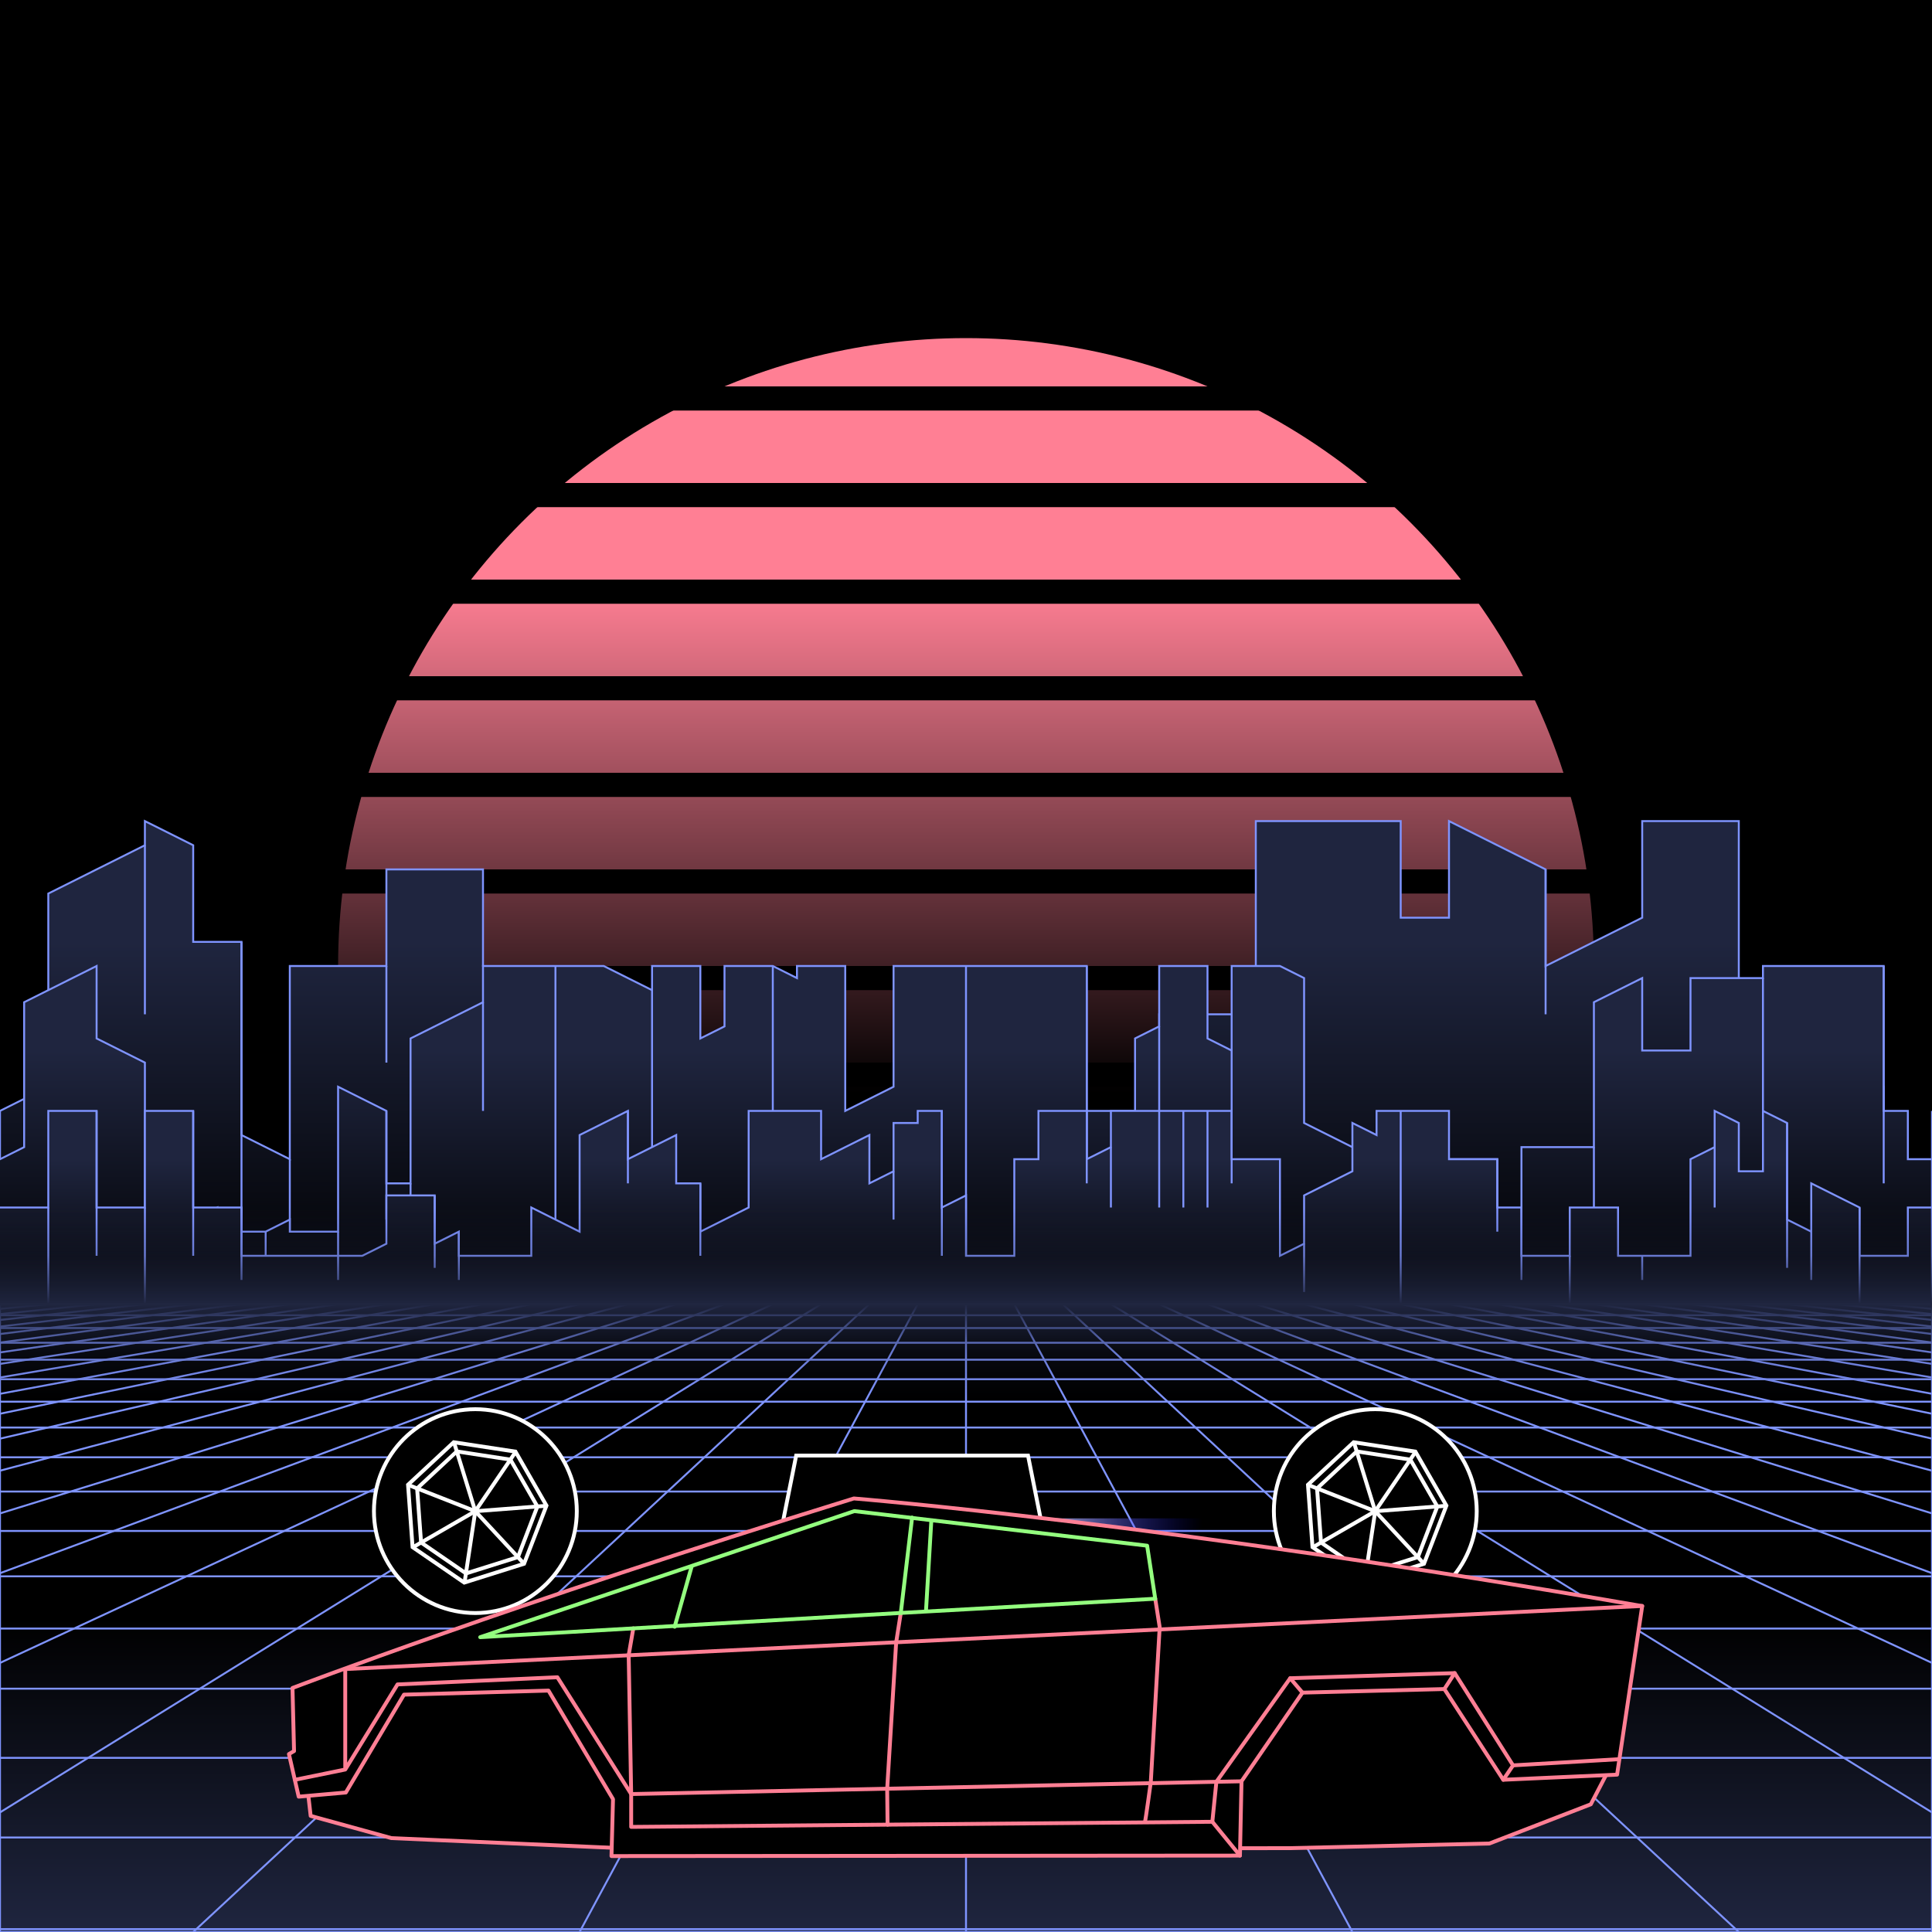 <svg xmlns="http://www.w3.org/2000/svg" viewBox="0 0 2000 2000" width="350" height="350">
    <defs>
        <linearGradient id="moon-grad" x1="0" x2="0" y1="0" y2="1">
            <stop offset="20%" stop-color="#ff7f94" stop-opacity="1"/>
            <stop offset="60%" stop-color="#ff7f94" stop-opacity="0"/>
        </linearGradient>

        <linearGradient id="star-grad" x1="0" y1="0" x2="1" y2="0">
            <stop offset="0%" stop-color="#ffffff" stop-opacity="0"/>
            <stop offset="80%" stop-color="#ffffff" stop-opacity=".5"/>
            <stop offset="100%" stop-color="#ffffff" stop-opacity="1"/>
        </linearGradient>

        <linearGradient id="bg-grad" x1="0" x2="0" y1="0" y2="1">
            <stop offset="25%" stop-color="#1f253f" stop-opacity="1"/>
            <stop offset="100%" stop-color="#000000" stop-opacity="1"/>
        </linearGradient>

        <linearGradient id="fog-grad" x1="0" x2="0" y1="0" y2="1">
            <stop offset="0%" stop-color="#1f253f" stop-opacity="0"/>
            <stop offset="25%" stop-color="#1f253f" stop-opacity=".25"/>
            <stop offset="50%" stop-color="#1f253f" stop-opacity="1"/>
            <stop offset="75%" stop-color="#1f253f" stop-opacity=".25"/>
            <stop offset="100%" stop-color="#1f253f" stop-opacity="0"/>
        </linearGradient>

        <linearGradient id="undergrid-grad" x1="0" x2="0" y1="0" y2="1">
            <stop offset="50%" stop-color="#000000" stop-opacity="1"/>
            <stop offset="100%" stop-color="#1f253f" stop-opacity="1"/>
        </linearGradient>

        <linearGradient id="flame-grad" x1="0" x2="1" y1="0" y2="0">
            <stop offset="0%" stop-color="#ffffff" stop-opacity="1"/>
            <stop offset="100%" stop-color="#0000ff" stop-opacity="0"/>
        </linearGradient>

        <linearGradient id="thrust-grad" x1="0" x2="0" y1="0" y2="1">
            <stop offset="0%" stop-color="#ffffff" stop-opacity="1"/>
            <stop offset="25%" stop-color="#ffffff" stop-opacity=".5"/>
            <stop offset="100%" stop-color="#ffffff" stop-opacity="0"/>
        </linearGradient>


        <style>
            #vmount                         {fill:url(#bg-grad); stroke:#7f94ff; stroke-width:2px;}
            #sky, #moonstripes              {fill:#000000}
            .background                     {fill:url(#bg-grad); stroke:#7f94ff; stroke-width:2px;}
            #mooncircle                     {fill:url(#moon-grad);}
            #grid                           {stroke-width:2px; fill:none; stroke:#7f94ff;}
            #star                           {stroke-width:10px; fill:none; stroke:url(#star-grad); stroke-linecap:round;}
            #undergrid                      {fill:url(#undergrid-grad);}
            #fog                            {fill:url(#fog-grad);}
            #pink,#aqua                     {fill:none;  stroke-linecap:round; stroke-linejoin:round; stroke-width:4px;}
            #gleam                          {fill:none;  stroke-linecap:round; stroke-linejoin:round; stroke-width:25px; stroke:white;}
            #pink,#outline,#under           {stroke:#ff7f94;}
            #aqua, #gun, #frontgun          {stroke:#94ff7f;}                    
            #outline,#under,#gun,#frontgun  {fill:#000000; stroke-linecap:round; stroke-linejoin:round; stroke-width:4px;}
            .wheel                          {fill:#000000; stroke:#ffffff; stroke-width:4px;}
            #laser                          {stroke-width:15px; stroke:#94ff7f;}
            

            #gun, #frontgun                 {stroke:#ffffff;}

            #flame        				    {fill:url(#flame-grad); stroke:none; }
            #rocket                         {stroke:#ffffff; stroke-width:4px; fill:#000000;}
            .stripe                         {stroke:#7f0000;}
			#housing 					    {stroke:#ffffff;stroke-width:4px; fill:#000000}

            .jet                            {stroke:#94ff7f; stroke-width:4; fill:#000000}
            .thrust                         {fill:url(#thrust-grad);}

        </style>

    </defs>

    <g id="sky"><rect width="2000" height="2000"/></g>

    <g id="moon">
        <circle id="mooncircle" cx="1000" cy="1000" r="650"/>
        <g id="moonstripes">
            <animateTransform attributeName="transform" type="translate" from="0 50" to="0 150" dur="2s" repeatCount="indefinite"/>
            <rect x="0" y="0"     width="2000" height="25"/><rect x="0" y="100"   width="2000" height="25"/><rect x="0" y="200"   width="2000" height="25"/><rect x="0" y="300"   width="2000" height="25"/><rect x="0" y="400"   width="2000" height="25"/><rect x="0" y="500"   width="2000" height="25"/><rect x="0" y="600"   width="2000" height="25"/><rect x="0" y="700"   width="2000" height="25"/><rect x="0" y="800"   width="2000" height="25"/><rect x="0" y="900"   width="2000" height="25"/><rect x="0" y="1000"  width="2000" height="25"/><rect x="0" y="1100"  width="2000" height="25"/><rect x="0" y="1200"  width="2000" height="25"/>
        </g>
    </g>

    <g class="background" transform="translate(-2000 850)"><polygon points="0 300 50 275.0 50 75.0 150 25.0 150 0 200 25.0 200 125.0 250 125.0 250 325.0 300 350.0 300 150.0 400 150.0 400 50.0 500 50.0 500 150.0 550 175.0 550 275.0 600 250.0 600 400 700 400.0 700 400 800 400.0 800 400 900 400 900 300 1000 300.0 1000 400 1100 400.0 1100 400 1200 400.0 1200 200.0 1300 200.0 1300 0.0 1400 0.0 1400 0 1450 0.0 1450 100.0 1500 100.0 1500 0 1600 50.0 1600 150.0 1700 100.0 1700 0 1750 0.0 1750 0 1800 0 1800 200 1850 175.0 1850 275.0 1950 275.0 1950 400 2000 400 2000 300 2000 300 2000 300 2050 275.0 2050 75.0 2150 25.0 2150 0 2200 25.0 2200 125.0 2250 125.0 2250 325.0 2300 350.0 2300 150.0 2400 150.0 2400 50.0 2500 50.0 2500 150.0 2550 175.0 2550 275.0 2600 250.0 2600 400 2700 400.0 2700 400 2800 400.0 2800 400 2900 400 2900 300 3000 300.0 3000 400 3100 400.0 3100 400 3200 400.0 3200 200.0 3300 200.0 3300 0.0 3400 0.0 3400 0 3450 0.0 3450 100.0 3500 100.0 3500 0 3600 50.0 3600 150.0 3700 100.0 3700 0 3750 0.0 3750 0 3800 0 3800 200 3850 175.0 3850 275.0 3950 275.0 3950 400 4000 400 4000 300 4000 300 4000 500 0 500"/><g><line x1="150" y1="25.0" x2="150" y2="200.0"/><line x1="2150" y1="25.0" x2="2150" y2="200.0"/><line x1="250" y1="125.0" x2="250" y2="425.0"/><line x1="2250" y1="125.0" x2="2250" y2="425.0"/><line x1="300" y1="350.0" x2="300" y2="550.0"/><line x1="2300" y1="350.0" x2="2300" y2="550.0"/><line x1="400" y1="150.0" x2="400" y2="250.0"/><line x1="2400" y1="150.0" x2="2400" y2="250.0"/><line x1="600" y1="250.0" x2="600" y2="500.0"/><line x1="2600" y1="250.0" x2="2600" y2="500.0"/><line x1="700" y1="400.0" x2="700" y2="500.0"/><line x1="2700" y1="400.0" x2="2700" y2="500.0"/><line x1="1100" y1="400.0" x2="1100" y2="500.0"/><line x1="3100" y1="400.0" x2="3100" y2="500.0"/><line x1="1300" y1="200.0" x2="1300" y2="400.0"/><line x1="3300" y1="200.0" x2="3300" y2="400.0"/><line x1="1600" y1="50.0" x2="1600" y2="200.0"/><line x1="3600" y1="50.0" x2="3600" y2="200.0"/></g><animateTransform from="-2000 850" to="0 850" dur="15s" attributeName="transform" attributeType="XML" type="translate" repeatCount="indefinite"/></g><g class="background" transform="translate(-2000 850)"><polygon points="0 350 25 337.5 25 187.5 100 150.0 100 225.0 150 250.0 150 400.0 175 400.0 175 425 225 400.0 225 425 275 425.0 275 425 300 412.5 300 425 350 425.0 350 275.0 400 300.0 400 375.0 425 375.0 425 225.0 500 187.5 500 150 575 150 575 150 625 150 625 150 675 175.0 675 150 725 150.0 725 225.0 750 212.5 750 150 800 150.0 800 150 825 162.5 825 150 875 150.0 875 300.0 925 275.0 925 150 1000 150.0 1000 150 1075 150.0 1075 150 1125 150 1125 300 1175 300.0 1175 225.0 1200 212.5 1200 150 1250 150.0 1250 225.0 1275 237.5 1275 150 1325 150.0 1325 150 1350 162.5 1350 312.5 1425 350.0 1425 425 1500 425 1500 350 1550 350.0 1550 425 1575 412.5 1575 337.5 1650 337.5 1650 187.5 1700 162.5 1700 237.5 1750 237.5 1750 162.5 1825 162.5 1825 150 1900 150 1900 150 1950 150.0 1950 300.0 1975 300.0 1975 350 2000 350 2000 350 2025 337.5 2025 187.5 2100 150.0 2100 225.0 2150 250.0 2150 400.0 2175 400.0 2175 425 2225 400.0 2225 425 2275 425.0 2275 425 2300 412.5 2300 425 2350 425.0 2350 275.0 2400 300.0 2400 375.0 2425 375.0 2425 225.0 2500 187.5 2500 150 2575 150 2575 150 2625 150 2625 150 2675 175.0 2675 150 2725 150.0 2725 225.0 2750 212.5 2750 150 2800 150.0 2800 150 2825 162.5 2825 150 2875 150.0 2875 300.0 2925 275.0 2925 150 3000 150.0 3000 150 3075 150.0 3075 150 3125 150 3125 300 3175 300.0 3175 225.0 3200 212.5 3200 150 3250 150.0 3250 225.0 3275 237.5 3275 150 3325 150.0 3325 150 3350 162.5 3350 312.5 3425 350.0 3425 425 3500 425 3500 350 3550 350.0 3550 425 3575 412.5 3575 337.5 3650 337.5 3650 187.5 3700 162.5 3700 237.5 3750 237.5 3750 162.5 3825 162.5 3825 150 3900 150 3900 150 3950 150.0 3950 300.0 3975 300.0 3975 350 4000 350 4000 500 0 500"/><g><line x1="275" y1="425.0" x2="275" y2="462.5"/><line x1="2275" y1="425.0" x2="2275" y2="462.5"/><line x1="350" y1="425.0" x2="350" y2="575.0"/><line x1="2350" y1="425.0" x2="2350" y2="575.0"/><line x1="400" y1="300.0" x2="400" y2="412.5"/><line x1="2400" y1="300.0" x2="2400" y2="412.5"/><line x1="425" y1="375.0" x2="425" y2="525.0"/><line x1="2425" y1="375.0" x2="2425" y2="525.0"/><line x1="500" y1="187.5" x2="500" y2="300.0"/><line x1="2500" y1="187.5" x2="2500" y2="300.0"/><line x1="575" y1="150" x2="575" y2="450.0"/><line x1="2575" y1="150" x2="2575" y2="450.0"/><line x1="675" y1="175.0" x2="675" y2="450.0"/><line x1="2675" y1="175.0" x2="2675" y2="450.0"/><line x1="800" y1="150.0" x2="800" y2="450.0"/><line x1="2800" y1="150.0" x2="2800" y2="450.0"/><line x1="1000" y1="150.0" x2="1000" y2="450.0"/><line x1="3000" y1="150.0" x2="3000" y2="450.0"/><line x1="1125" y1="150" x2="1125" y2="375.0"/><line x1="3125" y1="150" x2="3125" y2="375.0"/><line x1="1200" y1="212.5" x2="1200" y2="300.0"/><line x1="3200" y1="212.5" x2="3200" y2="300.0"/><line x1="1275" y1="237.5" x2="1275" y2="450.0"/><line x1="3275" y1="237.5" x2="3275" y2="450.0"/><line x1="1425" y1="350.0" x2="1425" y2="500.0"/><line x1="3425" y1="350.0" x2="3425" y2="500.0"/><line x1="1500" y1="425" x2="1500" y2="500.0"/><line x1="3500" y1="425" x2="3500" y2="500.0"/><line x1="1650" y1="337.5" x2="1650" y2="487.5"/><line x1="3650" y1="337.5" x2="3650" y2="487.5"/><line x1="1825" y1="162.5" x2="1825" y2="450.0"/><line x1="3825" y1="162.5" x2="3825" y2="450.0"/><line x1="1950" y1="150.0" x2="1950" y2="375.0"/><line x1="3950" y1="150.0" x2="3950" y2="375.0"/></g><animateTransform from="-2000 850" to="0 850" dur="10s" attributeName="transform" attributeType="XML" type="translate" repeatCount="indefinite"/></g><g class="background" transform="translate(-2000 850)"><polygon points="0 400 50 400.0 50 300.0 100 300 100 400 150 400.0 150 300.0 200 300 200 400 250 400.0 250 450.0 275 450.0 275 450 325 450 325 450 350 450.0 350 450 375 450.0 375 450 400 437.5 400 387.5 450 387.5 450 437.5 475 425.0 475 450 500 450.0 500 450 550 450.0 550 400.0 600 425.0 600 325.0 650 300.0 650 350.0 700 325.0 700 375.0 725 375.0 725 425.0 775 400.0 775 300.0 825 300.0 825 300 850 300 850 350 900 325.0 900 375.0 925 362.5 925 312.5 950 312.5 950 300 975 300.0 975 400.0 1000 387.5 1000 450 1050 450.0 1050 350.0 1075 350.0 1075 300 1125 300 1125 350 1150 337.5 1150 300 1200 300.0 1200 300 1225 300.0 1225 300 1250 300.0 1250 300 1275 300 1275 350 1325 350.0 1325 450.0 1350 437.5 1350 387.5 1400 362.5 1400 312.5 1425 325.0 1425 300 1450 300.0 1450 300 1500 300.0 1500 350.0 1550 350.0 1550 400.0 1575 400.0 1575 450.0 1625 450 1625 400 1675 400.0 1675 450 1700 450.0 1700 450 1750 450 1750 350 1775 337.5 1775 300 1800 312.5 1800 362.5 1825 362.5 1825 300 1850 312.5 1850 412.5 1875 425.0 1875 375.0 1925 400.0 1925 450 1950 450 1950 450 1975 450 1975 400 2000 400 2000 400 2050 400.0 2050 300.0 2100 300 2100 400 2150 400.0 2150 300.0 2200 300 2200 400 2250 400.0 2250 450.0 2275 450.0 2275 450 2325 450 2325 450 2350 450.0 2350 450 2375 450.0 2375 450 2400 437.5 2400 387.5 2450 387.5 2450 437.5 2475 425.0 2475 450 2500 450.0 2500 450 2550 450.0 2550 400.0 2600 425.0 2600 325.0 2650 300.0 2650 350.0 2700 325.0 2700 375.0 2725 375.0 2725 425.0 2775 400.0 2775 300.0 2825 300.0 2825 300 2850 300 2850 350 2900 325.0 2900 375.0 2925 362.5 2925 312.5 2950 312.5 2950 300 2975 300.0 2975 400.0 3000 387.5 3000 450 3050 450.0 3050 350.0 3075 350.0 3075 300 3125 300 3125 350 3150 337.5 3150 300 3200 300.0 3200 300 3225 300.0 3225 300 3250 300.0 3250 300 3275 300 3275 350 3325 350.0 3325 450.0 3350 437.5 3350 387.5 3400 362.5 3400 312.5 3425 325.0 3425 300 3450 300.0 3450 300 3500 300.0 3500 350.0 3550 350.0 3550 400.0 3575 400.0 3575 450.0 3625 450 3625 400 3675 400.0 3675 450 3700 450.0 3700 450 3750 450 3750 350 3775 337.5 3775 300 3800 312.5 3800 362.5 3825 362.5 3825 300 3850 312.5 3850 412.5 3875 425.0 3875 375.0 3925 400.0 3925 450 3950 450 3950 450 3975 450 3975 400 4000 400 4000 500 0 500"/><g><line x1="50" y1="400.0" x2="50" y2="500.0"/><line x1="2050" y1="400.0" x2="2050" y2="500.0"/><line x1="100" y1="300" x2="100" y2="450.0"/><line x1="2100" y1="300" x2="2100" y2="450.0"/><line x1="150" y1="400.0" x2="150" y2="500.0"/><line x1="2150" y1="400.0" x2="2150" y2="500.0"/><line x1="200" y1="300" x2="200" y2="450.0"/><line x1="2200" y1="300" x2="2200" y2="450.0"/><line x1="250" y1="400.0" x2="250" y2="475.0"/><line x1="2250" y1="400.0" x2="2250" y2="475.0"/><line x1="350" y1="450.0" x2="350" y2="475.0"/><line x1="2350" y1="450.0" x2="2350" y2="475.0"/><line x1="450" y1="387.5" x2="450" y2="462.5"/><line x1="2450" y1="387.5" x2="2450" y2="462.5"/><line x1="475" y1="425.0" x2="475" y2="475.0"/><line x1="2475" y1="425.0" x2="2475" y2="475.0"/><line x1="650" y1="300.0" x2="650" y2="375.0"/><line x1="2650" y1="300.0" x2="2650" y2="375.0"/><line x1="725" y1="375.0" x2="725" y2="450.0"/><line x1="2725" y1="375.0" x2="2725" y2="450.0"/><line x1="925" y1="362.5" x2="925" y2="412.5"/><line x1="2925" y1="362.5" x2="2925" y2="412.5"/><line x1="975" y1="300.0" x2="975" y2="450.0"/><line x1="2975" y1="300.0" x2="2975" y2="450.0"/><line x1="1125" y1="300" x2="1125" y2="375.0"/><line x1="3125" y1="300" x2="3125" y2="375.0"/><line x1="1150" y1="337.5" x2="1150" y2="400.0"/><line x1="3150" y1="337.5" x2="3150" y2="400.0"/><line x1="1200" y1="300.0" x2="1200" y2="400.0"/><line x1="3200" y1="300.0" x2="3200" y2="400.0"/><line x1="1225" y1="300.0" x2="1225" y2="400.0"/><line x1="3225" y1="300.0" x2="3225" y2="400.0"/><line x1="1250" y1="300.0" x2="1250" y2="400.0"/><line x1="3250" y1="300.0" x2="3250" y2="400.0"/><line x1="1275" y1="300" x2="1275" y2="375.0"/><line x1="3275" y1="300" x2="3275" y2="375.0"/><line x1="1350" y1="437.5" x2="1350" y2="487.5"/><line x1="3350" y1="437.5" x2="3350" y2="487.5"/><line x1="1450" y1="300.0" x2="1450" y2="500.0"/><line x1="3450" y1="300.0" x2="3450" y2="500.0"/><line x1="1550" y1="350.0" x2="1550" y2="425.0"/><line x1="3550" y1="350.0" x2="3550" y2="425.0"/><line x1="1575" y1="400.0" x2="1575" y2="475.0"/><line x1="3575" y1="400.0" x2="3575" y2="475.0"/><line x1="1625" y1="450" x2="1625" y2="500.0"/><line x1="3625" y1="450" x2="3625" y2="500.0"/><line x1="1700" y1="450.0" x2="1700" y2="475.0"/><line x1="3700" y1="450.0" x2="3700" y2="475.0"/><line x1="1775" y1="337.5" x2="1775" y2="400.0"/><line x1="3775" y1="337.5" x2="3775" y2="400.0"/><line x1="1850" y1="312.5" x2="1850" y2="462.5"/><line x1="3850" y1="312.5" x2="3850" y2="462.5"/><line x1="1875" y1="425.0" x2="1875" y2="475.0"/><line x1="3875" y1="425.0" x2="3875" y2="475.0"/><line x1="1925" y1="400.0" x2="1925" y2="500.0"/><line x1="3925" y1="400.0" x2="3925" y2="500.0"/></g><animateTransform from="-2000 850" to="0 850" dur="5s" attributeName="transform" attributeType="XML" type="translate" repeatCount="indefinite"/></g>

    <g>
        <rect><animate id="fake" begin="4.9;swipe.end" dur=".1s" attributeName="visibility" from="hide" to="hide"/></rect>
        <path id="star" d="M-2425,799.8c616.2-355.8,1278-560.9,1942.8-627"/>
        <animateTransform id="swipe" attributeName="transform" type="rotate" from="0 0 5000" to="360 0 5000" dur="5s" begin="fake.end"/>
    </g>

    <g id="grid">
        <rect id="undergrid" x="0" y="1350" width="2000" height="650"/>
        <g id="hor">
            <line x1="0" y1="1350" x2="2000" y2="1350"></line><line x1="0" y1="1361.51" x2="2000" y2="1361.51"></line><line x1="0" y1="1374.758" x2="2000" y2="1374.758"></line><line x1="0" y1="1390.006" x2="2000" y2="1390.006"></line><line x1="0" y1="1407.557" x2="2000" y2="1407.557"></line><line x1="0" y1="1427.759" x2="2000" y2="1427.759"></line><line x1="0" y1="1451.01" x2="2000" y2="1451.01"></line><line x1="0" y1="1477.773" x2="2000" y2="1477.773"></line><line x1="0" y1="1508.576" x2="2000" y2="1508.576"></line><line x1="0" y1="1544.031" x2="2000" y2="1544.031"></line><line x1="0" y1="1584.84" x2="2000" y2="1584.84"></line><line x1="0" y1="1631.811" x2="2000" y2="1631.811"></line><line x1="0" y1="1685.874" x2="2000" y2="1685.874"></line><line x1="0" y1="1748.102" x2="2000" y2="1748.102"></line><line x1="0" y1="1819.725" x2="2000" y2="1819.725"></line><line x1="0" y1="1902.163" x2="2000" y2="1902.163"></line><line x1="0" y1="1997.05" x2="2000" y2="1997.05"></line>
        </g>
        <g id="ver">
            <line x1="0" y1="1350" x2="-7000.0" y2="2000"><animate attributeName="x1" values="0;50" dur="100ms" repeatCount="indefinite"/><animate attributeName="x2" values="-7000.0;-6600.0" dur="100ms" repeatCount="indefinite"/></line><line x1="50" y1="1350" x2="-6600.0" y2="2000"><animate attributeName="x1" values="50;100" dur="100ms" repeatCount="indefinite"/><animate attributeName="x2" values="-6600.0;-6200.0" dur="100ms" repeatCount="indefinite"/></line><line x1="100" y1="1350" x2="-6200.0" y2="2000"><animate attributeName="x1" values="100;150" dur="100ms" repeatCount="indefinite"/><animate attributeName="x2" values="-6200.0;-5800.0" dur="100ms" repeatCount="indefinite"/></line><line x1="150" y1="1350" x2="-5800.0" y2="2000"><animate attributeName="x1" values="150;200" dur="100ms" repeatCount="indefinite"/><animate attributeName="x2" values="-5800.0;-5400.0" dur="100ms" repeatCount="indefinite"/></line><line x1="200" y1="1350" x2="-5400.0" y2="2000"><animate attributeName="x1" values="200;250" dur="100ms" repeatCount="indefinite"/><animate attributeName="x2" values="-5400.0;-5000.0" dur="100ms" repeatCount="indefinite"/></line><line x1="250" y1="1350" x2="-5000.0" y2="2000"><animate attributeName="x1" values="250;300" dur="100ms" repeatCount="indefinite"/><animate attributeName="x2" values="-5000.0;-4600.0" dur="100ms" repeatCount="indefinite"/></line><line x1="300" y1="1350" x2="-4600.0" y2="2000"><animate attributeName="x1" values="300;350" dur="100ms" repeatCount="indefinite"/><animate attributeName="x2" values="-4600.0;-4200.0" dur="100ms" repeatCount="indefinite"/></line><line x1="350" y1="1350" x2="-4200.0" y2="2000"><animate attributeName="x1" values="350;400" dur="100ms" repeatCount="indefinite"/><animate attributeName="x2" values="-4200.0;-3800.0" dur="100ms" repeatCount="indefinite"/></line><line x1="400" y1="1350" x2="-3800.0" y2="2000"><animate attributeName="x1" values="400;450" dur="100ms" repeatCount="indefinite"/><animate attributeName="x2" values="-3800.0;-3400.0" dur="100ms" repeatCount="indefinite"/></line><line x1="450" y1="1350" x2="-3400.0" y2="2000"><animate attributeName="x1" values="450;500" dur="100ms" repeatCount="indefinite"/><animate attributeName="x2" values="-3400.0;-3000.0" dur="100ms" repeatCount="indefinite"/></line><line x1="500" y1="1350" x2="-3000.0" y2="2000"><animate attributeName="x1" values="500;550" dur="100ms" repeatCount="indefinite"/><animate attributeName="x2" values="-3000.0;-2600.0" dur="100ms" repeatCount="indefinite"/></line><line x1="550" y1="1350" x2="-2600.0" y2="2000"><animate attributeName="x1" values="550;600" dur="100ms" repeatCount="indefinite"/><animate attributeName="x2" values="-2600.0;-2200.0" dur="100ms" repeatCount="indefinite"/></line><line x1="600" y1="1350" x2="-2200.0" y2="2000"><animate attributeName="x1" values="600;650" dur="100ms" repeatCount="indefinite"/><animate attributeName="x2" values="-2200.0;-1800.0" dur="100ms" repeatCount="indefinite"/></line><line x1="650" y1="1350" x2="-1800.0" y2="2000"><animate attributeName="x1" values="650;700" dur="100ms" repeatCount="indefinite"/><animate attributeName="x2" values="-1800.0;-1400.0" dur="100ms" repeatCount="indefinite"/></line><line x1="700" y1="1350" x2="-1400.0" y2="2000"><animate attributeName="x1" values="700;750" dur="100ms" repeatCount="indefinite"/><animate attributeName="x2" values="-1400.0;-1000.0" dur="100ms" repeatCount="indefinite"/></line><line x1="750" y1="1350" x2="-1000.0" y2="2000"><animate attributeName="x1" values="750;800" dur="100ms" repeatCount="indefinite"/><animate attributeName="x2" values="-1000.0;-600.0" dur="100ms" repeatCount="indefinite"/></line><line x1="800" y1="1350" x2="-600.0" y2="2000"><animate attributeName="x1" values="800;850" dur="100ms" repeatCount="indefinite"/><animate attributeName="x2" values="-600.0;-200.0" dur="100ms" repeatCount="indefinite"/></line><line x1="850" y1="1350" x2="-200.0" y2="2000"><animate attributeName="x1" values="850;900" dur="100ms" repeatCount="indefinite"/><animate attributeName="x2" values="-200.0;200.0" dur="100ms" repeatCount="indefinite"/></line><line x1="900" y1="1350" x2="200.0" y2="2000"><animate attributeName="x1" values="900;950" dur="100ms" repeatCount="indefinite"/><animate attributeName="x2" values="200.0;600.0" dur="100ms" repeatCount="indefinite"/></line><line x1="950" y1="1350" x2="600.0" y2="2000"><animate attributeName="x1" values="950;1000" dur="100ms" repeatCount="indefinite"/><animate attributeName="x2" values="600.0;1000.0" dur="100ms" repeatCount="indefinite"/></line><line x1="1000" y1="1350" x2="1000.0" y2="2000"><animate attributeName="x1" values="1000;1050" dur="100ms" repeatCount="indefinite"/><animate attributeName="x2" values="1000.0;1400.0" dur="100ms" repeatCount="indefinite"/></line><line x1="1050" y1="1350" x2="1400.0" y2="2000"><animate attributeName="x1" values="1050;1100" dur="100ms" repeatCount="indefinite"/><animate attributeName="x2" values="1400.0;1800.0" dur="100ms" repeatCount="indefinite"/></line><line x1="1100" y1="1350" x2="1800.0" y2="2000"><animate attributeName="x1" values="1100;1150" dur="100ms" repeatCount="indefinite"/><animate attributeName="x2" values="1800.0;2200.0" dur="100ms" repeatCount="indefinite"/></line><line x1="1150" y1="1350" x2="2200.0" y2="2000"><animate attributeName="x1" values="1150;1200" dur="100ms" repeatCount="indefinite"/><animate attributeName="x2" values="2200.0;2600.0" dur="100ms" repeatCount="indefinite"/></line><line x1="1200" y1="1350" x2="2600.0" y2="2000"><animate attributeName="x1" values="1200;1250" dur="100ms" repeatCount="indefinite"/><animate attributeName="x2" values="2600.0;3000.0" dur="100ms" repeatCount="indefinite"/></line><line x1="1250" y1="1350" x2="3000.0" y2="2000"><animate attributeName="x1" values="1250;1300" dur="100ms" repeatCount="indefinite"/><animate attributeName="x2" values="3000.0;3400.0" dur="100ms" repeatCount="indefinite"/></line><line x1="1300" y1="1350" x2="3400.0" y2="2000"><animate attributeName="x1" values="1300;1350" dur="100ms" repeatCount="indefinite"/><animate attributeName="x2" values="3400.0;3800.0" dur="100ms" repeatCount="indefinite"/></line><line x1="1350" y1="1350" x2="3800.0" y2="2000"><animate attributeName="x1" values="1350;1400" dur="100ms" repeatCount="indefinite"/><animate attributeName="x2" values="3800.0;4200.0" dur="100ms" repeatCount="indefinite"/></line><line x1="1400" y1="1350" x2="4200.0" y2="2000"><animate attributeName="x1" values="1400;1450" dur="100ms" repeatCount="indefinite"/><animate attributeName="x2" values="4200.0;4600.0" dur="100ms" repeatCount="indefinite"/></line><line x1="1450" y1="1350" x2="4600.0" y2="2000"><animate attributeName="x1" values="1450;1500" dur="100ms" repeatCount="indefinite"/><animate attributeName="x2" values="4600.0;5000.0" dur="100ms" repeatCount="indefinite"/></line><line x1="1500" y1="1350" x2="5000.0" y2="2000"><animate attributeName="x1" values="1500;1550" dur="100ms" repeatCount="indefinite"/><animate attributeName="x2" values="5000.0;5400.0" dur="100ms" repeatCount="indefinite"/></line><line x1="1550" y1="1350" x2="5400.0" y2="2000"><animate attributeName="x1" values="1550;1600" dur="100ms" repeatCount="indefinite"/><animate attributeName="x2" values="5400.0;5800.0" dur="100ms" repeatCount="indefinite"/></line><line x1="1600" y1="1350" x2="5800.0" y2="2000"><animate attributeName="x1" values="1600;1650" dur="100ms" repeatCount="indefinite"/><animate attributeName="x2" values="5800.0;6200.0" dur="100ms" repeatCount="indefinite"/></line><line x1="1650" y1="1350" x2="6200.0" y2="2000"><animate attributeName="x1" values="1650;1700" dur="100ms" repeatCount="indefinite"/><animate attributeName="x2" values="6200.0;6600.0" dur="100ms" repeatCount="indefinite"/></line><line x1="1700" y1="1350" x2="6600.0" y2="2000"><animate attributeName="x1" values="1700;1750" dur="100ms" repeatCount="indefinite"/><animate attributeName="x2" values="6600.0;7000.0" dur="100ms" repeatCount="indefinite"/></line><line x1="1750" y1="1350" x2="7000.0" y2="2000"><animate attributeName="x1" values="1750;1800" dur="100ms" repeatCount="indefinite"/><animate attributeName="x2" values="7000.0;7400.0" dur="100ms" repeatCount="indefinite"/></line><line x1="1800" y1="1350" x2="7400.0" y2="2000"><animate attributeName="x1" values="1800;1850" dur="100ms" repeatCount="indefinite"/><animate attributeName="x2" values="7400.0;7800.0" dur="100ms" repeatCount="indefinite"/></line><line x1="1850" y1="1350" x2="7800.0" y2="2000"><animate attributeName="x1" values="1850;1900" dur="100ms" repeatCount="indefinite"/><animate attributeName="x2" values="7800.0;8200.0" dur="100ms" repeatCount="indefinite"/></line><line x1="1900" y1="1350" x2="8200.0" y2="2000"><animate attributeName="x1" values="1900;1950" dur="100ms" repeatCount="indefinite"/><animate attributeName="x2" values="8200.0;8600.0" dur="100ms" repeatCount="indefinite"/></line><line x1="1950" y1="1350" x2="8600.0" y2="2000"><animate attributeName="x1" values="1950;2000" dur="100ms" repeatCount="indefinite"/><animate attributeName="x2" values="8600.0;9000.0" dur="100ms" repeatCount="indefinite"/></line><line x1="2000" y1="1350" x2="9000.0" y2="2000"><animate attributeName="x1" values="2000;2050" dur="100ms" repeatCount="indefinite"/><animate attributeName="x2" values="9000.0;9400.0" dur="100ms" repeatCount="indefinite"/></line>
        </g>
    </g>

    <rect id="fog" x="0" y="1250" width="2000" height="200"/>
    <g id="car">
        
        <g id="under-and-gleam">
            <animateTransform attributeName="transform" type="translate" keyTimes="0;.5;1" values="0,-330;0,-340;0,-330" dur="1.5s" repeatCount="indefinite"/>
            <g id="rocket" transform="translate(844.2 1556.8)"><animateTransform id="rocketmove" begin="0" dur="2.5s" keyTimes="0;.4;.6;.8;1" values="844.2 1556.8;844.2 1556.8;844.2 1456.8;844.2 1456.8;-1000 1456.8" attributeName="transform" type="translate"  repeatCount="indefinite"/><rect id="flame" x="200" y="15" width="200" height="20"><animate begin="0" dur="2.5s" attributeName="opacity" keyTimes="0;.4;.7;.8;1" values="0;0;0;1;1" repeatCount="indefinite"/><animate begin="0" dur="2.5s" attributeName="width" keyTimes="0;.4;.7;.8;1" values="200;200;200;500;1500" repeatCount="indefinite"/></rect><g id="projectile"><path id="rocketoutline" d="M61.3,12.5h67.9L145.2,0h36.9l7.2,3.2.7,9.3A17.5,17.5,0,0,1,200,16V34a16,16,0,0,1-10,3.5l-.7,9.3L182.1,50H145.2l-16-12.5H61.3v6.3H44.8L40,37.5A73.1,73.1,0,0,1,0,25,70.7,70.7,0,0,1,40,12.5l4.8-6.3H61.3Z"/><path d="M40,12.5H61.3"/><path d="M61.3,37.5H40"/><path d="M190,37.5H129.2"/><path d="M190,12.5H129.2"/><line x1="67.5" y1="12.5" x2="67.5" y2="38"/><line x1="17.2" y1="17.1" x2="17.2" y2="33.7"/><line x1="8.2" y1="21" x2="8.2" y2="29.9"/><line x1="138.9" y1="12.5" x2="138.9" y2="38"/><line x1="195.6" y1="12.5" x2="195.6" y2="38"/><rect class="stripe" x="48" y="12.5" width="10" height="25"/><rect class="stripe" x="172" y="12.5" width="10" height="25"/></g></g><path transform="translate(804.2 1506.8)" id="housing" d="M 0 100 L 20 0 L 260 0 L 280 100 z"/>
            
            <polygon id="under" points="318.4 1851.9 321.6 1879.8 405.2 1902.8 660.6 1914 1334.5 1913.2 1541.8 1908.4 1646.8 1867.8 1666.7 1829.6 1514.7 1701.5 387.1 1732 318.4 1851.9"></polygon>
            <mask id="gleam-mask"><g><animateTransform attributeName="transform" type="translate" from="0 0" to="2000 0" dur="500ms" begin="fake.end+50ms"/><rect x="-150" y="0" width="250" height="2000" fill="white"/></g></mask>            
            <g mask="url(#gleam-mask)"><path d="M302.8,1747.4s224.1-85.9,581.1-196.2c0,0,321.2,25.9,816.1,111.4" id="gleam"></path></g>                
        </g>
        <g id="wheels" transform="translate(0,-330)">
            <g id="front-wheel" class="wheel"><animateTransform attributeName="transform" attributeType="XML" type="rotate" from="360 492.1 1894.3" to="0 492.1 1894.3" dur=".5s" repeatCount="indefinite"/><g id="front"><ellipse cx="492.1" cy="1894.3" id="circle" rx="105" ry="105.5"></ellipse><polygon points="469.7 1823 533.6 1832.7 565.7 1888.6 542.5 1948.8 480.6 1968.3 427.1 1931.6 422.4 1867 469.7 1823"></polygon><polygon points="472.9 1832.5 528.4 1841 556.3 1889.5 536.2 1941.9 482.4 1958.8 435.9 1926.8 431.8 1870.8 472.9 1832.5"></polygon><line x1="492" x2="542.9" y1="1894.4" y2="1949.2"></line><line x1="492" x2="566.6" y1="1894.4" y2="1888.7"></line><line x1="492" x2="534.1" y1="1894.4" y2="1832.5"></line><line x1="492" x2="469.9" y1="1894.4" y2="1822.9"></line><polyline points="492 1894.4 431.8 1870.8 422.4 1867.1"></polyline><line x1="492" x2="427.3" y1="1894.4" y2="1931.8"></line><line x1="492" x2="480.9" y1="1894.4" y2="1968.3"></line></g></g>
            <g id="middle-wheel" class="wheel"><animateTransform attributeName="transform" attributeType="XML" type="rotate" from="360  " to="0  " dur=".5s" repeatCount="indefinite"/></g>
            <g id="rear-wheel" class="wheel"><animateTransform attributeName="transform" attributeType="XML" type="rotate" from="360 1423.7 1894.3" to="0 1423.7 1894.3" dur=".5s" repeatCount="indefinite"/><g id="rear"><ellipse cx="1423.7" cy="1894.3" id="circle-2" rx="105" ry="105.5"></ellipse><polygon points="1401.3 1823 1465.2 1832.7 1497.3 1888.6 1474.1 1948.8 1412.2 1968.3 1358.7 1931.6 1354 1867 1401.3 1823"></polygon><polygon points="1404.5 1832.5 1460 1841 1487.9 1889.5 1467.8 1941.9 1414 1958.8 1367.5 1926.8 1363.4 1870.8 1404.5 1832.5"></polygon><line x1="1423.6" x2="1474.5" y1="1894.4" y2="1949.2"></line><line x1="1423.6" x2="1498.2" y1="1894.4" y2="1888.7"></line><line x1="1423.6" x2="1465.7" y1="1894.4" y2="1832.5"></line><line x1="1423.6" x2="1401.5" y1="1894.4" y2="1822.9"></line><polyline points="1423.6 1894.4 1363.4 1870.8 1354 1867.1"></polyline><line x1="1423.6" x2="1358.9" y1="1894.4" y2="1931.8"></line><line x1="1423.6" x2="1412.5" y1="1894.4" y2="1968.3"></line></g></g>
        </g>

        

        <g id="body">
            <animateTransform attributeName="transform" type="translate" keyTimes="0;.5;1" values="0,-330;0,-340;0,-330" dur="1.5s" repeatCount="indefinite"/>
            <path d="M1700,1662.6l-26,174.5-117.8,5.3-61-93.9-146.9,3.7-63.1,91.8-1.6,76.9-650.6.5,1.6-58.9-66.8-112.4-149.6,4.2L358,1855.6l-48.8,4.3-10.1-44.1,5.3-3.1-1.6-65.3s224.1-85.9,581.1-196.2C883.9,1551.2,1205.1,1577.1,1700,1662.6Z" id="outline"></path>
            <g id="pink"><polyline points="1700 1662.5 357.4 1727.8 357.4 1831.8 305.5 1842.4 357.4 1831.8 411.5 1743.7 577 1736.3 653.4 1857.2 653.4 1891.2 1255 1885.9 1259.2 1844.5 1335.6 1737.3 1505.9 1732 1566.3 1827.5 1674.5 1821.2"></polyline><line x1="1566.3" x2="1556.2" y1="1827.5" y2="1842.4"></line><line x1="1505.9" x2="1495.2" y1="1732" y2="1748.5"></line><line x1="1335.6" x2="1348.3" y1="1737.3" y2="1752.2"></line><line x1="1255" x2="1283.6" y1="1885.9" y2="1920.9"></line><polyline points="1285.2 1844 1259.2 1844.5 653.4 1857.2 650.8 1713.5 655.6 1685.6"></polyline><path d="M1185.3,1885.7c.6-1.2,6-40.9,6-40.9l9.2-160.4-4.6-29.4"></path><polyline points="918.8 1888.9 918.4 1851.9 927.7 1700.3 932.5 1669.7"></polyline></g>
            <g id="aqua"><polygon points="497.1 1694.8 932.5 1669.7 1195.9 1655 1187.5 1600.1 884.4 1564.3 497.1 1694.8"></polygon><line x1="715.9" x2="698.4" y1="1622" y2="1684"></line><line x1="932.5" x2="944.2" y1="1669.7" y2="1571"></line><line x1="964.1" x2="958.6" y1="1574.2" y2="1667.3"></line></g>
        </g>
    </g>
</svg>
